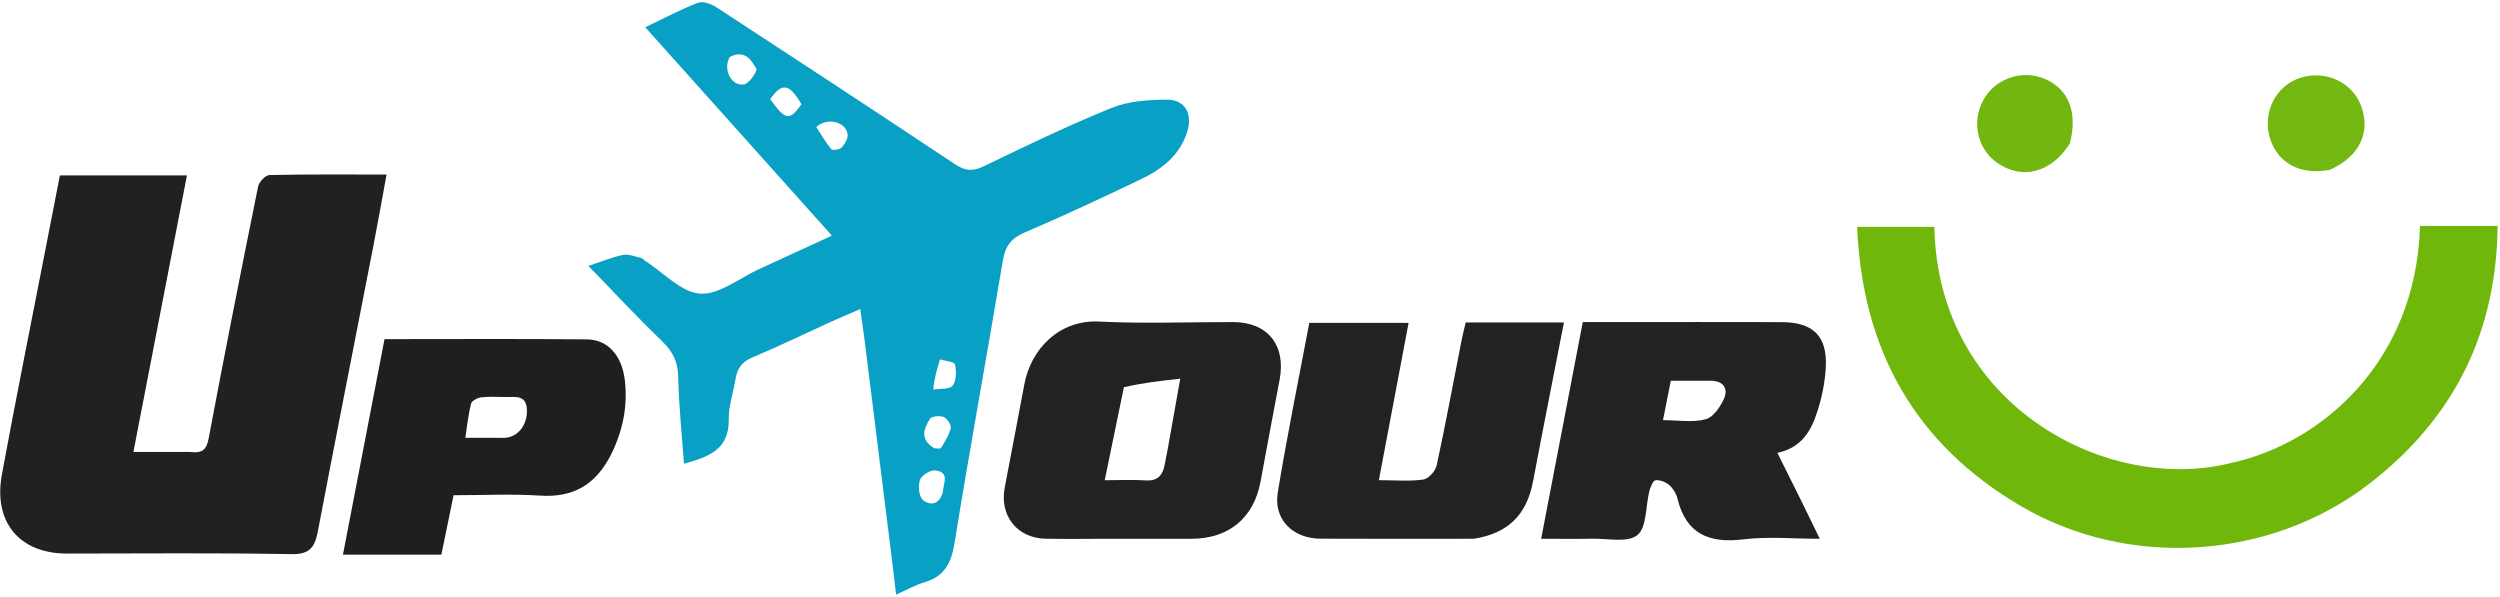 <svg version="1.1" id="Layer_1" xmlns="http://www.w3.org/2000/svg" xmlns:xlink="http://www.w3.org/1999/xlink" x="0px" y="0px"
	 width="100%" viewBox="0 0 708 169" enable-background="new 0 0 708 169" xml:space="preserve">
<path fill="#08A0C5" opacity="1" stroke="none" 
	d="
M252.708,159.413 
	C250.074,138.341 247.519,117.708 244.948,97.078 
	C244.579,94.117 244.128,91.166 243.621,87.529 
	C240.613,88.831 237.913,89.95 235.254,91.159 
	C227.843,94.53 220.52,98.109 213.012,101.245 
	C209.968,102.517 208.735,104.507 208.266,107.485 
	C207.671,111.261 206.316,115.024 206.378,118.776 
	C206.516,127.254 200.819,129.379 193.7,131.327 
	C193.106,122.983 192.244,114.911 192.076,106.825 
	C191.989,102.643 190.669,99.716 187.693,96.834 
	C180.55,89.916 173.76,82.635 166.646,75.315 
	C169.848,74.252 173.047,72.918 176.38,72.204 
	C177.966,71.864 179.815,72.662 181.524,73.041 
	C181.969,73.14 182.321,73.621 182.74,73.889 
	C187.897,77.196 192.899,82.78 198.265,83.158 
	C203.656,83.537 209.418,78.742 215.007,76.19 
	C221.638,73.161 228.256,70.105 235.596,66.732 
	C217.857,46.927 200.5,27.55 182.738,7.72 
	C188.09,5.171 192.75,2.665 197.652,0.795 
	C199.061,0.257 201.451,1.116 202.913,2.069 
	C225.492,16.794 248.024,31.593 270.47,46.519 
	C273.287,48.393 275.447,48.604 278.566,47.101 
	C290.54,41.326 302.535,35.537 314.844,30.548 
	C319.587,28.625 325.185,28.266 330.402,28.217 
	C335.425,28.17 337.728,31.992 336.33,36.914 
	C334.407,43.684 329.321,47.762 323.346,50.638 
	C312.417,55.897 301.418,61.035 290.268,65.8 
	C286.437,67.437 284.712,69.577 284.027,73.668 
	C279.556,100.387 274.653,127.034 270.329,153.775 
	C269.407,159.475 267.476,163.241 261.801,164.902 
	C259.28,165.64 256.939,166.991 253.774,168.392 
	C253.411,165.261 253.097,162.558 252.708,159.413 
M206.681,16.123 
	C204.652,19.547 207.041,24.513 210.741,23.897 
	C212.186,23.656 214.572,20.068 214.186,19.436 
	C212.762,17.104 211.087,13.947 206.681,16.123 
M231.172,35.974 
	C232.556,38.095 233.813,40.322 235.426,42.252 
	C235.775,42.669 237.793,42.376 238.357,41.771 
	C239.258,40.806 240.179,39.236 240.041,38.044 
	C239.641,34.591 234.416,33.047 231.172,35.974 
M264.309,110.314 
	C266.202,110.003 268.924,110.33 269.781,109.219 
	C270.87,107.808 270.876,105.137 270.458,103.202 
	C270.296,102.454 267.693,102.234 266.202,101.773 
	C265.39,104.432 264.579,107.092 264.309,110.314 
M264.574,126.95 
	C265.229,126.944 266.295,127.184 266.473,126.89 
	C267.565,125.078 268.8,123.224 269.26,121.218 
	C269.465,120.32 268.207,118.484 267.205,118.076 
	C266.115,117.632 263.787,117.892 263.333,118.647 
	C261.756,121.274 260.273,124.281 264.574,126.95 
M267.02,139.38 
	C267.117,136.982 269.109,133.64 264.804,133.221 
	C263.406,133.085 260.963,134.648 260.526,135.947 
	C259.958,137.635 260.232,140.632 261.384,141.621 
	C262.933,142.952 265.829,143.454 267.02,139.38 
M226.98,29.538 
	C223.583,23.64 221.447,23.291 218.105,28.088 
	C222.514,34.086 223.504,34.334 226.98,29.538 
z"/>
<path fill="#212121" opacity="1" stroke="none" 
	d="
M53.76,127.985 
	C57.206,128.446 58.473,127.454 59.086,124.189 
	C63.563,100.371 68.276,76.597 73.09,52.844 
	C73.354,51.543 75.163,49.602 76.29,49.576 
	C87.09,49.328 97.899,49.428 109.472,49.428 
	C108.19,56.394 107.058,62.855 105.805,69.292 
	C100.543,96.344 95.183,123.377 90.02,150.447 
	C89.167,154.919 87.789,157.035 82.482,156.936 
	C61.326,156.541 40.159,156.768 18.996,156.771 
	C5.56,156.773 -1.953,147.937 0.537,134.391 
	C4.347,113.657 8.522,92.989 12.546,72.294 
	C14,64.814 15.463,57.334 16.958,49.673 
	C29.017,49.673 40.783,49.673 52.943,49.673 
	C47.927,75.585 42.932,101.386 37.782,127.986 
	C43.737,127.986 48.513,127.986 53.76,127.985 
z"/>
<path fill="#6FB70B" opacity="1" stroke="none" 
	d="
M631.906,131.101 
	C657.205,125.625 684.28,102.599 685.336,63.981 
	C688.883,63.981 692.47,63.981 696.057,63.981 
	C699.532,63.981 703.007,63.981 707.326,63.981 
	C707.006,94.51 694.764,118.587 671.134,136.882 
	C643.151,158.546 602.994,161.293 572.328,143.334 
	C542.388,125.798 527.396,99.168 525.943,64.248 
	C533.632,64.248 540.724,64.248 547.816,64.248 
	C548.732,114.874 596.841,140.001 631.906,131.101 
z"/>
<path fill="#222222" opacity="1" stroke="none" 
	d="
M509.828,141.251 
	C511.658,144.977 513.313,148.368 515.368,152.58 
	C507.815,152.58 500.678,151.898 493.727,152.745 
	C483.991,153.931 477.513,151.235 475.051,141.19 
	C474.711,139.804 473.842,138.329 472.777,137.403 
	C471.77,136.527 470.135,135.865 468.87,135.998 
	C468.167,136.072 467.402,137.9 467.106,139.051 
	C466.002,143.337 466.422,149.299 463.715,151.529 
	C460.971,153.79 455.205,152.459 450.759,152.558 
	C446.29,152.658 441.817,152.58 436.454,152.58 
	C440.42,131.949 444.285,111.841 448.25,91.211 
	C451.201,91.211 454.142,91.211 457.083,91.211 
	C472.901,91.211 488.72,91.176 504.538,91.225 
	C513.513,91.253 517.525,95.177 517.061,104.063 
	C516.839,108.309 515.942,112.631 514.625,116.682 
	C512.909,121.958 510.247,126.798 503.353,128.25 
	C505.604,132.774 507.629,136.845 509.828,141.251 
M484.32,107.815 
	C480.697,107.815 477.073,107.815 473.175,107.815 
	C472.427,111.588 471.734,115.088 470.96,118.994 
	C475.245,118.994 479.4,119.717 483.092,118.721 
	C485.278,118.131 487.303,115.072 488.334,112.666 
	C489.161,110.738 488.808,107.84 484.32,107.815 
z"/>
<path fill="#222222" opacity="1" stroke="none" 
	d="
M314,152.579 
	C307.678,152.582 301.854,152.687 296.035,152.561 
	C288.025,152.387 283.025,146.008 284.532,138.103 
	C286.394,128.339 288.275,118.58 290.1,108.81 
	C291.957,98.868 299.961,90.491 311.294,91.065 
	C323.904,91.704 336.571,91.19 349.213,91.209 
	C359.048,91.224 364.263,97.797 362.373,107.622 
	C360.525,117.225 358.768,126.845 356.973,136.457 
	C355.061,146.7 347.962,152.569 337.455,152.579 
	C329.803,152.586 322.152,152.58 314,152.579 
M318.287,109.663 
	C316.529,118.188 314.771,126.713 312.857,135.995 
	C317.311,135.995 320.916,135.805 324.491,136.049 
	C327.921,136.283 329.29,134.521 329.848,131.559 
	C330.123,130.098 330.433,128.644 330.695,127.182 
	C331.815,120.936 332.923,114.688 334.249,107.237 
	C328.346,107.9 323.576,108.436 318.287,109.663 
z"/>
<path fill="#222222" opacity="1" stroke="none" 
	d="
M417.426,152.576 
	C402.65,152.578 388.317,152.627 373.985,152.555 
	C366.106,152.516 360.626,147.089 361.862,139.513 
	C364.479,123.477 367.758,107.548 370.792,91.436 
	C380.297,91.436 389.395,91.436 398.917,91.436 
	C396.124,106.21 393.367,120.791 390.494,135.989 
	C395.209,135.989 399.225,136.361 403.104,135.798 
	C404.565,135.586 406.525,133.381 406.869,131.786 
	C409.431,119.936 411.635,108.01 413.973,96.111 
	C414.287,94.511 414.716,92.933 415.096,91.33 
	C424.407,91.33 433.386,91.33 442.905,91.33 
	C439.955,106.462 436.984,121.37 434.163,136.305 
	C432.387,145.705 427.212,151 417.426,152.576 
z"/>
<path fill="#1F1F1F" opacity="1" stroke="none" 
	d="
M172.987,128.855 
	C168.682,137.299 162.285,140.972 152.98,140.36 
	C144.886,139.829 136.731,140.25 128.458,140.25 
	C127.252,146.106 126.127,151.562 124.992,157.073 
	C115.639,157.073 106.691,157.073 97.124,157.073 
	C101.075,136.589 104.974,116.376 108.896,96.042 
	C128.273,96.042 147.24,95.923 166.204,96.112 
	C172.237,96.172 176.174,100.773 176.967,107.768 
	C177.793,115.056 176.415,121.968 172.987,128.855 
M140.279,123.984 
	C141.274,123.983 142.277,124.063 143.262,123.967 
	C146.852,123.614 149.32,120.206 149.229,116.206 
	C149.128,111.751 146.003,112.453 143.234,112.442 
	C140.913,112.432 138.57,112.251 136.281,112.521 
	C135.228,112.645 133.614,113.495 133.406,114.31 
	C132.623,117.371 132.314,120.553 131.781,123.984 
	C134.741,123.984 137.05,123.984 140.279,123.984 
z"/>
<path fill="#72B810" opacity="1" stroke="none" 
	d="
M659.877,48.075 
	C651.19,49.81 644.51,45.921 642.639,38.349 
	C640.908,31.345 644.747,24.201 651.397,22.05 
	C658.475,19.76 666.059,23.199 668.621,29.859 
	C671.496,37.336 668.309,44.247 659.877,48.075 
z"/>
<path fill="#71B70F" opacity="1" stroke="none" 
	d="
M586.17,40.696 
	C580.831,48.976 572.717,51.012 565.672,46.16 
	C559.575,41.96 558.096,33.49 562.362,27.2 
	C565.976,21.872 573.177,19.793 579.138,22.356 
	C585.842,25.24 588.488,31.847 586.17,40.696 
z"/>
</svg>